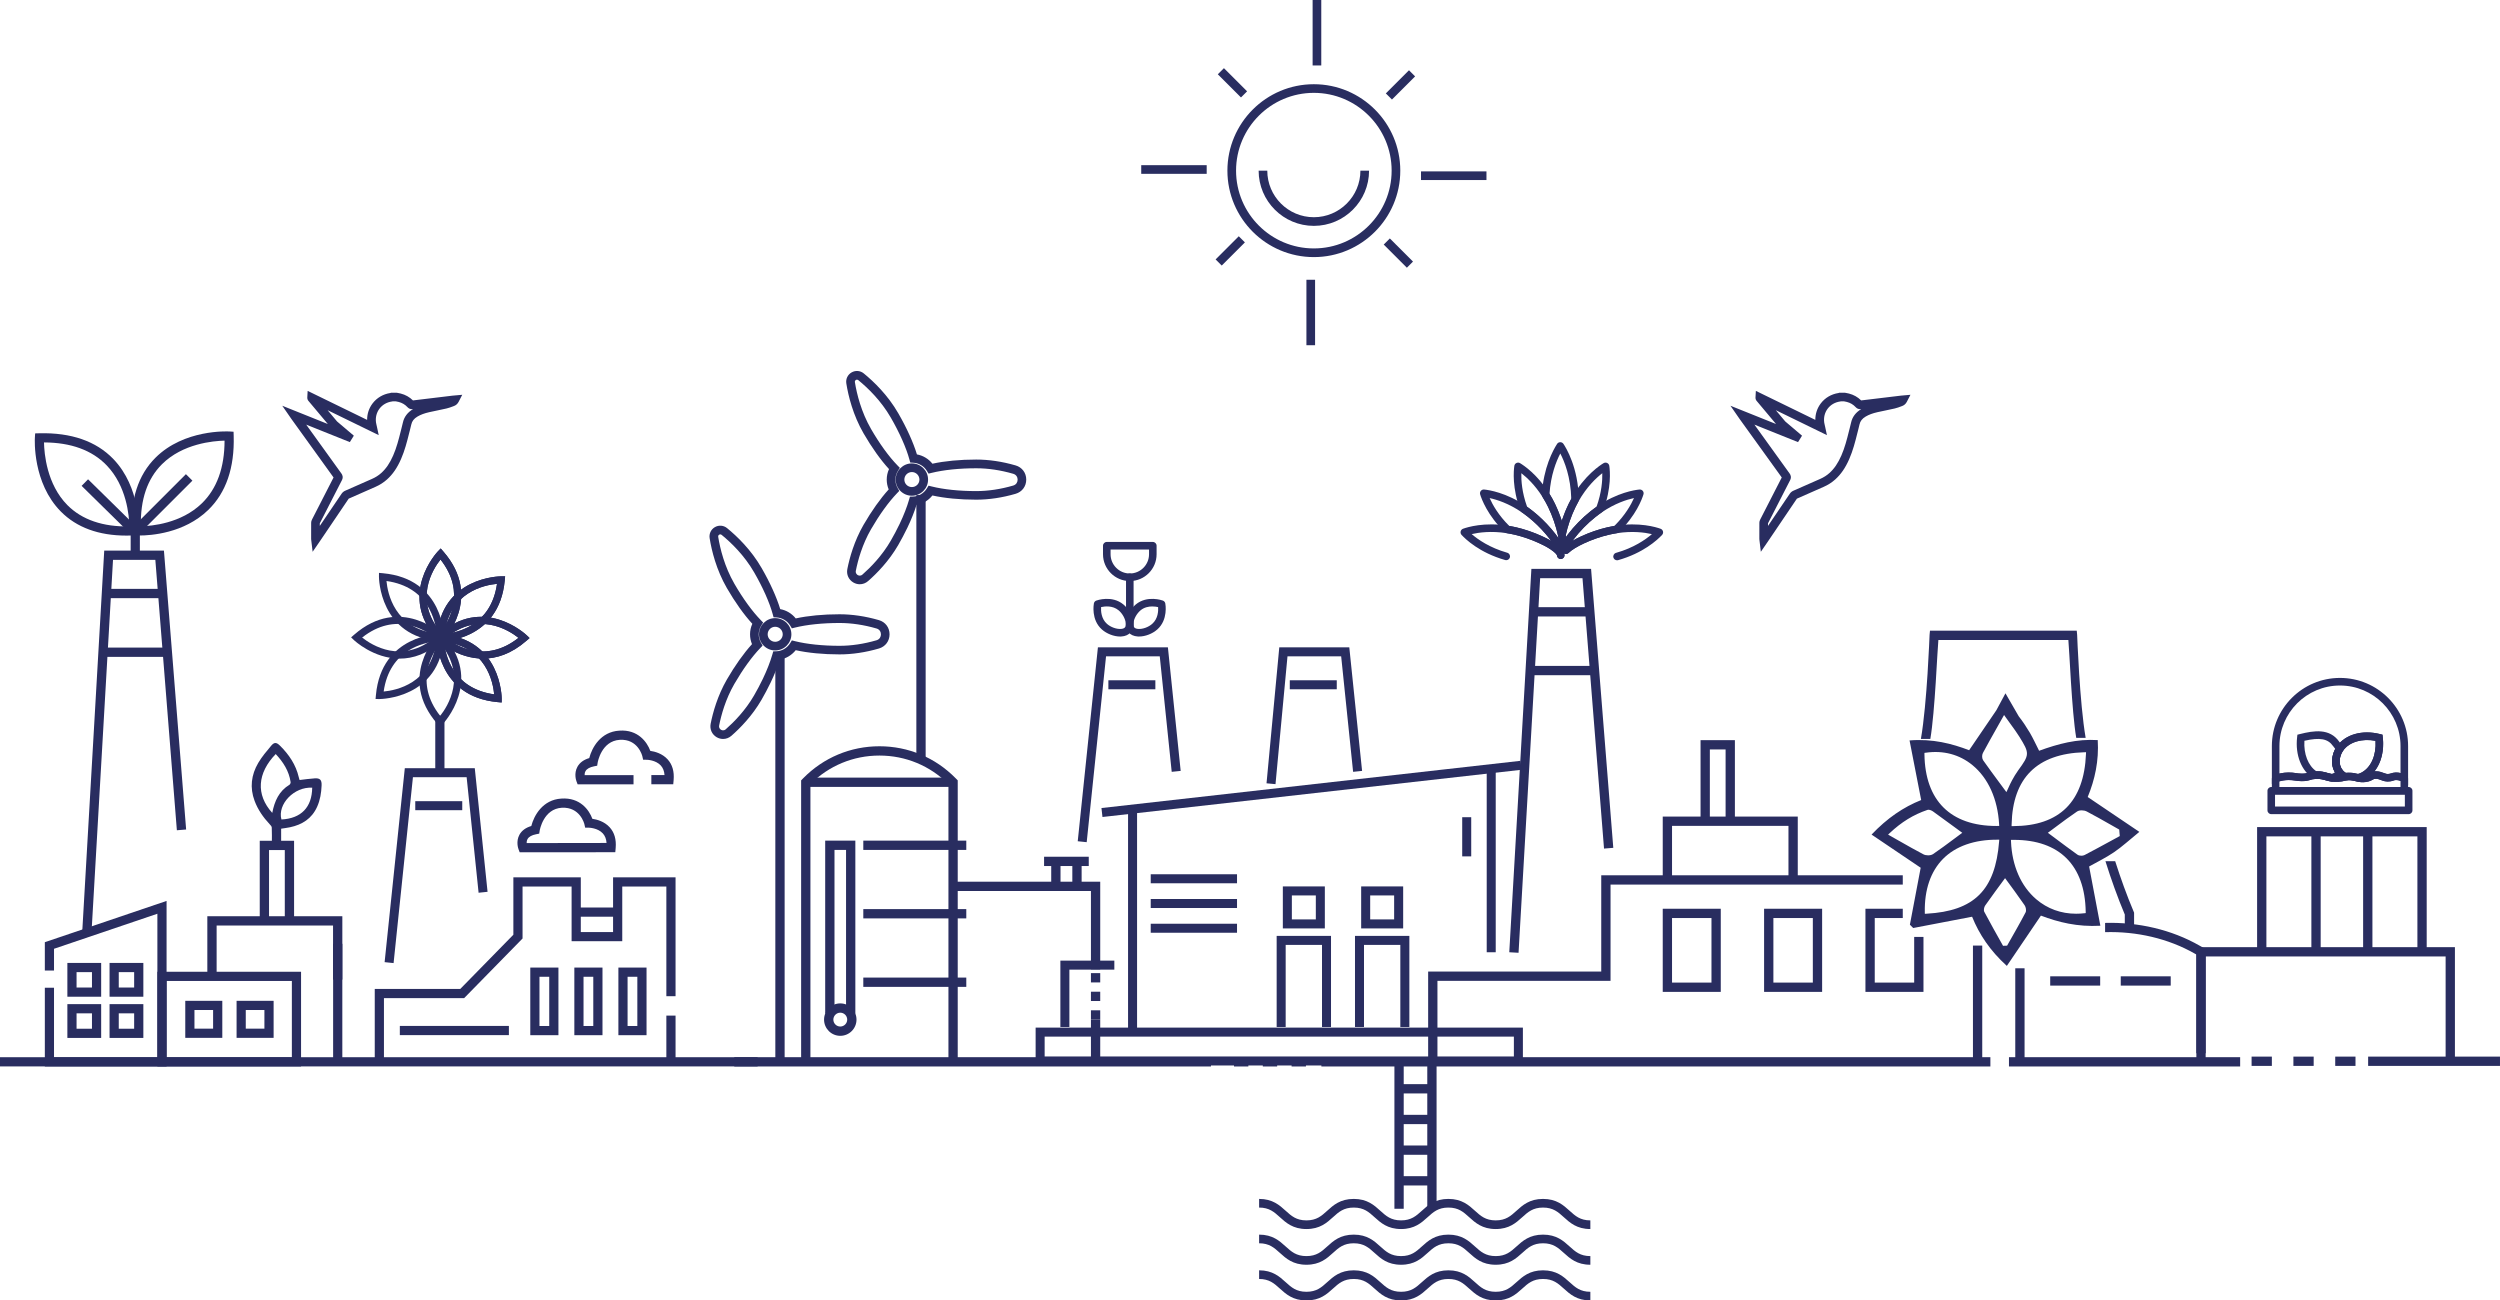 <?xml version="1.0" encoding="UTF-8"?>
<svg id="Calque_2" data-name="Calque 2" xmlns="http://www.w3.org/2000/svg" viewBox="0 0 1606.01 835.41">
  <defs>
    <style>
      .cls-1 {
        fill: #292d60;
      }
    </style>
  </defs>
  <g id="Calque_1-2" data-name="Calque 1">
    <g>
      <g>
        <g>
          <rect class="cls-1" x="707.06" y="503.89" width="270.86" height="5.79" transform="translate(-51.46 97.55) rotate(-6.43)"/>
          <rect class="cls-1" x="955.07" y="494.39" width="5.79" height="117.34"/>
          <rect class="cls-1" x="724.67" y="522.01" width="5.79" height="142.72"/>
          <path class="cls-1" d="M978.31,684.47h-313.02v-24.33h313.02v24.33Zm-307.23-5.79h301.44v-12.75h-301.44v12.75Z"/>
          <polygon class="cls-1" points="819.39 503.74 813.62 503.2 821.82 415.83 866.79 415.83 875.01 495.23 869.24 495.83 861.57 421.62 827.09 421.62 819.39 503.74"/>
          <rect class="cls-1" x="828.56" y="437.01" width="30.18" height="5.79"/>
          <polygon class="cls-1" points="698.1 541.02 692.34 540.42 705.31 415.83 750.26 415.83 758.47 495.23 752.71 495.83 745.03 421.62 710.53 421.62 698.1 541.02"/>
          <rect class="cls-1" x="712.03" y="437.01" width="30.18" height="5.79"/>
          <rect class="cls-1" x="739.23" y="561.63" width="55.44" height="5.79"/>
          <rect class="cls-1" x="739.23" y="577.52" width="55.44" height="5.79"/>
          <rect class="cls-1" x="739.23" y="593.41" width="55.44" height="5.79"/>
          <polygon class="cls-1" points="686.98 659.74 681.19 659.74 681.19 617.11 715.86 617.11 715.86 622.9 686.98 622.9 686.98 659.74"/>
          <polygon class="cls-1" points="855.05 659.74 849.26 659.74 849.26 607.01 825.92 607.01 825.92 659.74 820.13 659.74 820.13 601.22 855.05 601.22 855.05 659.74"/>
          <path class="cls-1" d="M851.08,596.42h-26.98v-26.98h26.98v26.98Zm-21.19-5.79h15.4v-15.4h-15.4v15.4Z"/>
          <polygon class="cls-1" points="905.38 659.74 899.58 659.74 899.58 607.01 876.24 607.01 876.24 659.74 870.45 659.74 870.45 601.22 905.38 601.22 905.38 659.74"/>
          <path class="cls-1" d="M901.4,596.42h-26.98v-26.98h26.98v26.98Zm-21.19-5.79h15.39v-15.4h-15.39v15.4Z"/>
          <rect class="cls-1" x="939.33" y="524.98" width="5.79" height="25.16"/>
        </g>
        <g id="Frise_blanche" data-name="Frise blanche">
          <g>
            <rect class="cls-1" x="471.71" y="679.14" width="306.22" height="5.97"/>
            <rect class="cls-1" x="792.73" y="679.14" width="9.22" height="5.97"/>
            <rect class="cls-1" x="811.23" y="679.14" width="9.22" height="5.97"/>
            <rect class="cls-1" x="829.72" y="679.14" width="9.22" height="5.97"/>
            <rect class="cls-1" x="1446.43" y="678.77" width="13.02" height="5.97"/>
            <rect class="cls-1" x="1473.29" y="678.77" width="13.02" height="5.97"/>
            <rect class="cls-1" x="1500.16" y="678.77" width="13.02" height="5.97"/>
            <rect class="cls-1" x="1521.3" y="678.77" width="84.7" height="5.97"/>
            <g>
              <polygon class="cls-1" points="975.52 612.07 969.56 611.73 983.77 365.45 1022.11 365.45 1022.33 368.2 1036.38 544.65 1030.43 545.13 1016.6 371.42 989.4 371.42 975.52 612.07"/>
              <rect class="cls-1" x="985.17" y="390.05" width="36.29" height="5.97"/>
              <rect class="cls-1" x="983.82" y="427.78" width="39.35" height="5.97"/>
              <path class="cls-1" d="M1105.43,637.19h-37.28v-53.41h37.28v53.41Zm-31.31-5.97h25.34v-41.47h-25.34v41.47Z"/>
              <path class="cls-1" d="M1170.54,637.19h-37.28v-53.41h37.28v53.41Zm-31.31-5.97h25.34v-41.47h-25.34v41.47Z"/>
              <polygon class="cls-1" points="1154.89 565.27 1148.92 565.27 1148.92 530.54 1074.12 530.54 1074.12 565.27 1068.15 565.27 1068.15 524.57 1154.89 524.57 1154.89 565.27"/>
              <polygon class="cls-1" points="1114.5 527.56 1108.53 527.56 1108.53 481.45 1098.41 481.45 1098.41 527.56 1092.44 527.56 1092.44 475.48 1114.5 475.48 1114.5 527.56"/>
              <g>
                <polygon class="cls-1" points="1222.35 562.29 1028.65 562.29 1028.65 624.13 917.45 624.13 917.45 682.13 923.42 682.13 923.42 630.1 1034.62 630.1 1034.62 568.26 1222.35 568.26 1222.35 562.29"/>
                <rect class="cls-1" x="1267.43" y="607.44" width="5.97" height="74.69"/>
              </g>
              <polygon class="cls-1" points="1229.68 601.88 1229.68 631.22 1204.34 631.22 1204.34 589.75 1222.35 589.75 1222.35 583.78 1198.37 583.78 1198.37 637.19 1235.65 637.19 1235.65 601.88 1229.68 601.88"/>
            </g>
            <g>
              <path class="cls-1" d="M615.25,682.13h-5.97v-178.38c-11.83-11.86-27.55-18.38-44.33-18.38s-32.5,6.52-44.33,18.38v178.38h-5.97v-180.82l1.33-1.35c13.01-13.25,30.4-20.56,48.97-20.56s35.96,7.3,48.97,20.56l1.33,1.35v180.82Z"/>
              <rect class="cls-1" x="554.59" y="584.01" width="66.16" height="5.97"/>
              <rect class="cls-1" x="554.59" y="540.02" width="66.16" height="5.97"/>
              <rect class="cls-1" x="554.59" y="628" width="66.16" height="5.97"/>
              <g>
                <rect class="cls-1" x="916.89" y="683.96" width="5.97" height="92.56"/>
                <rect class="cls-1" x="895.78" y="683.96" width="5.97" height="92.56"/>
                <g>
                  <rect class="cls-1" x="898.76" y="696.46" width="21.11" height="5.97"/>
                  <rect class="cls-1" x="898.76" y="716.17" width="21.11" height="5.97"/>
                  <rect class="cls-1" x="898.76" y="735.87" width="21.11" height="5.97"/>
                  <rect class="cls-1" x="898.76" y="755.58" width="21.11" height="5.97"/>
                </g>
              </g>
              <polygon class="cls-1" points="706.79 622.71 700.82 622.71 700.82 572.38 612.26 572.38 612.26 566.41 706.79 566.41 706.79 622.71"/>
              <path class="cls-1" d="M706.79,654.99h-5.97v-5.97h5.97v5.97Zm0-11.94h-5.97v-5.97h5.97v5.97Zm0-11.94h-5.97v-5.97h5.97v5.97Z"/>
              <rect class="cls-1" x="700.82" y="654.99" width="5.97" height="27.13"/>
              <g>
                <rect class="cls-1" x="688.87" y="553.35" width="5.97" height="16.04"/>
                <rect class="cls-1" x="675.31" y="553.35" width="5.97" height="16.04"/>
              </g>
              <rect class="cls-1" x="670.72" y="550.37" width="28.7" height="5.97"/>
              <rect class="cls-1" x="517.63" y="499.54" width="94.16" height="5.97"/>
              <polygon class="cls-1" points="549.48 651.13 543.51 651.13 543.51 545.99 536.08 545.99 536.08 651.13 530.11 651.13 530.11 540.02 549.48 540.02 549.48 651.13"/>
              <path class="cls-1" d="M539.8,665.42c-5.75,0-10.42-4.67-10.42-10.42s4.67-10.42,10.42-10.42,10.42,4.67,10.42,10.42-4.67,10.42-10.42,10.42Zm0-14.87c-2.45,0-4.45,2-4.45,4.45s2,4.45,4.45,4.45,4.45-2,4.45-4.45-2-4.45-4.45-4.45Z"/>
              <path class="cls-1" d="M1021.65,789.54c-8.67,0-13.13-4.05-17.07-7.62-3.65-3.31-6.81-6.17-13.33-6.17s-9.68,2.86-13.33,6.17c-3.94,3.57-8.4,7.62-17.07,7.62s-13.13-4.05-17.07-7.62c-3.65-3.31-6.81-6.17-13.33-6.17s-9.68,2.86-13.33,6.17c-3.93,3.57-8.39,7.62-17.07,7.62s-13.13-4.05-17.07-7.62c-3.65-3.31-6.81-6.17-13.33-6.17s-9.68,2.86-13.33,6.17c-3.93,3.57-8.39,7.62-17.07,7.62s-13.13-4.05-17.07-7.62c-3.65-3.31-6.8-6.17-13.33-6.17v-5.56c8.67,0,13.13,4.05,17.07,7.62,3.65,3.31,6.8,6.17,13.33,6.17s9.68-2.86,13.33-6.17c3.93-3.57,8.39-7.62,17.07-7.62s13.13,4.05,17.07,7.62c3.65,3.31,6.81,6.17,13.33,6.17s9.68-2.86,13.33-6.17c3.93-3.57,8.39-7.62,17.07-7.62s13.13,4.05,17.07,7.62c3.65,3.31,6.81,6.17,13.33,6.17s9.68-2.86,13.33-6.17c3.94-3.57,8.4-7.62,17.07-7.62s13.13,4.05,17.07,7.62c3.65,3.31,6.81,6.17,13.33,6.17v5.56Z"/>
              <path class="cls-1" d="M1021.65,812.48c-8.67,0-13.13-4.05-17.07-7.62-3.65-3.31-6.81-6.17-13.33-6.17s-9.68,2.86-13.33,6.17c-3.94,3.57-8.4,7.62-17.07,7.62s-13.13-4.05-17.07-7.62c-3.65-3.31-6.81-6.17-13.33-6.17s-9.68,2.86-13.33,6.17c-3.93,3.57-8.39,7.62-17.07,7.62s-13.13-4.05-17.07-7.62c-3.65-3.31-6.81-6.17-13.33-6.17s-9.68,2.86-13.33,6.17c-3.93,3.57-8.39,7.62-17.07,7.62s-13.13-4.05-17.07-7.62c-3.65-3.31-6.8-6.17-13.33-6.17v-5.56c8.67,0,13.13,4.05,17.07,7.62,3.65,3.31,6.8,6.17,13.33,6.17s9.68-2.86,13.33-6.17c3.93-3.57,8.39-7.62,17.07-7.62s13.13,4.05,17.07,7.62c3.65,3.31,6.81,6.17,13.33,6.17s9.68-2.86,13.33-6.17c3.93-3.57,8.39-7.62,17.07-7.62s13.13,4.05,17.07,7.62c3.65,3.31,6.81,6.17,13.33,6.17s9.68-2.86,13.33-6.17c3.94-3.57,8.4-7.62,17.07-7.62s13.13,4.05,17.07,7.62c3.65,3.31,6.81,6.17,13.33,6.17v5.56Z"/>
              <path class="cls-1" d="M1021.65,835.41c-8.67,0-13.13-4.05-17.07-7.62-3.65-3.31-6.81-6.17-13.33-6.17s-9.68,2.86-13.33,6.17c-3.94,3.57-8.4,7.62-17.07,7.62s-13.13-4.05-17.07-7.62c-3.65-3.31-6.81-6.17-13.33-6.17s-9.68,2.86-13.33,6.17c-3.93,3.57-8.39,7.62-17.07,7.62s-13.13-4.05-17.07-7.62c-3.65-3.31-6.81-6.17-13.33-6.17s-9.68,2.86-13.33,6.17c-3.93,3.57-8.39,7.62-17.07,7.62s-13.13-4.05-17.07-7.62c-3.65-3.31-6.8-6.17-13.33-6.17v-5.56c8.67,0,13.13,4.05,17.07,7.62,3.65,3.31,6.8,6.17,13.33,6.17s9.68-2.86,13.33-6.17c3.93-3.57,8.39-7.62,17.07-7.62s13.13,4.05,17.07,7.62c3.65,3.31,6.81,6.17,13.33,6.17s9.68-2.86,13.33-6.17c3.93-3.57,8.39-7.62,17.07-7.62s13.13,4.05,17.07,7.62c3.65,3.31,6.81,6.17,13.33,6.17s9.68-2.86,13.33-6.17c3.94-3.57,8.4-7.62,17.07-7.62s13.13,4.05,17.07,7.62c3.65,3.31,6.81,6.17,13.33,6.17v5.56Z"/>
            </g>
            <g>
              <polygon class="cls-1" points="1577.05 682.13 1571.08 682.13 1571.08 614.43 1416.92 614.43 1416.92 676.61 1410.94 676.61 1410.94 608.46 1577.05 608.46 1577.05 682.13"/>
              <polygon class="cls-1" points="1558.92 610.49 1552.95 610.49 1552.95 537.29 1455.94 537.29 1455.94 610.49 1449.97 610.49 1449.97 531.32 1558.92 531.32 1558.92 610.49"/>
              <g>
                <rect class="cls-1" x="1362.38" y="627.19" width="32.1" height="5.97"/>
                <rect class="cls-1" x="1317.06" y="627.19" width="32.1" height="5.97"/>
              </g>
              <g>
                <rect class="cls-1" x="1518.08" y="534.31" width="5.97" height="76.18"/>
                <rect class="cls-1" x="1484.84" y="534.31" width="5.97" height="76.18"/>
              </g>
              <g>
                <rect class="cls-1" x="1294.62" y="622.03" width="5.97" height="59.72"/>
                <path class="cls-1" d="M1413.03,607.49c-18.11-10.35-39.5-15.21-60.71-14.61v5.94c20.17-.6,40.53,4.02,57.75,13.86l.88,.5v68.96h5.97v-72.42l-3.89-2.22Z"/>
              </g>
            </g>
            <rect class="cls-1" x="848.86" y="679.14" width="429.77" height="5.97"/>
            <rect class="cls-1" x="1290.57" y="679.14" width="148.51" height="5.97"/>
            <path class="cls-1" d="M1374.31,534.39c-11.8-7.97-22.38-15.12-33.16-22.39,4.63-11.22,7.26-23.28,6.44-36.56-13.41-.86-25.59,2.46-37.66,6.85-2.1-4.14-3.84-8-5.98-11.63-2.16-3.65-4.54-7.21-7.14-10.56l-8.5-14.72-5.81,10.83c-5.7,8.39-11.41,16.76-17.52,25.73-11.03-4.21-23.37-7.48-38.28-6.29,2.59,13.29,5,25.62,7.47,38.3-11.4,4.55-21.8,11.58-31.87,22.19,11.24,7.59,21.68,14.64,31.55,21.3-2.26,11.91-4.59,24.24-6.93,36.58,.71,.71,1.42,1.42,2.13,2.14,12.5-2.39,25.01-4.79,37.83-7.25,4.59,11.34,11.51,21.78,22.32,31.59,7.52-11.11,14.59-21.54,21.89-32.31,11.21,4.26,23.4,7.33,38.19,6.51-2.53-13.33-4.87-25.68-7.22-38.07,4.97-2.8,10.73-5.58,15.96-9.14,5.2-3.53,9.86-7.85,16.29-13.08Zm-35.35-51.14l1.12-.03-.04,1.12c-1.24,30.65-16.96,46.25-46.72,46.36h-1.07s.02-1.07,.02-1.07c.65-29.88,16.36-45.48,46.7-46.38Zm-65.18,.54c2.99-5.57,6.15-11.18,9.5-17.12,1.08-1.91,2.18-3.88,3.33-5.92l.81-1.44,.95,1.35c1.25,1.77,2.4,3.34,3.45,4.79,2.04,2.8,3.8,5.23,5.36,7.73,6.72,10.79,6.69,11.6-.73,21.75-1.48,2.02-2.75,4.25-3.92,6.37-.76,1.38-1.42,2.83-2.06,4.22-.28,.6-.55,1.19-.81,1.76l-.75,1.57-1.03-1.4c-1.11-1.51-2.22-3-3.33-4.5-3.5-4.73-7.12-9.62-10.55-14.5-.8-1.14-.9-3.36-.21-4.66Zm-36.61-.25c11.24-1.61,21.59,1.14,29.92,7.96,10.13,8.29,16.23,21.79,17.15,38.01l.06,1.09h-1.09c-.23,.01-.46,.01-.69,.01-29.44,0-45.85-16.32-46.25-46.03v-.92s.89-.13,.89-.13Zm-16.95,56.77c-1.96-1.12-3.97-2.26-6.07-3.45l-1.23-.7,1.03-.97c7.53-7.1,15.22-11.83,24.21-14.89,1.42-.48,3.22,.69,3.73,1.06,4.66,3.34,9.23,6.7,13.65,9.95l5.03,3.69-1.14,.84c-1.39,1.03-2.81,2.09-4.26,3.17-4.3,3.21-8.74,6.52-13.38,9.67-.82,.55-1.98,.8-3.14,.8s-2.24-.23-3.01-.64c-5.06-2.64-10.09-5.51-15.42-8.54Zm17.38,46.66l-1.08,.06-.02-1.08c-.28-14.33,3.76-26.15,11.69-34.19,8.06-8.16,20.18-12.42,35.02-12.34h1.12s-.09,1.13-.09,1.13c-2.48,31.27-16,44.72-46.64,46.42Zm63.65-.86c-3.77,7.22-7.88,14.27-11.88,21.38-.87,.03-1.75,.07-2.62,.1-4.05-7.27-8.18-14.49-12.05-21.86-.52-.99-.13-3,.58-4.01,4.31-6.17,8.83-12.2,12.78-17.59,3.84,5.27,8.34,11.26,12.57,17.43,.8,1.16,1.21,3.43,.62,4.56Zm37.69,.57c-1.78,.2-3.53,.3-5.26,.3-9.66,0-18.44-3.18-25.62-9.32-9.8-8.39-15.55-21.55-16.18-37.04l-.04-1.07h1.07c.28-.01,.57-.02,.85-.02,29.24,0,45.6,16.34,46.1,46.09l.02,.95-.94,.11Zm.16-37.39c-.56,.29-1.29,.43-2.03,.43-.94,0-1.88-.23-2.5-.67-4.84-3.46-9.51-6.95-14.02-10.33-1.32-.99-2.61-1.96-3.87-2.89l-1.13-.84,1.13-.83c1.38-1.02,2.79-2.07,4.23-3.15,4.29-3.21,8.73-6.53,13.38-9.67,1.62-1.09,4.56-.91,6.19-.06,5.12,2.67,10.22,5.57,15.15,8.38,1.76,1,3.51,2,5.28,2.99l.48,.27,.36,4.17-.6,.33c-1.71,.93-3.41,1.85-5.11,2.78-5.53,3.02-11.25,6.13-16.94,9.1Z"/>
            <path class="cls-1" d="M844.02,165.16c-30.62,0-55.53-24.91-55.53-55.53s24.91-55.53,55.53-55.53,55.53,24.91,55.53,55.53-24.91,55.53-55.53,55.53Zm0-105.51c-27.55,0-49.97,22.42-49.97,49.97s22.42,49.97,49.97,49.97,49.97-22.42,49.97-49.97-22.42-49.97-49.97-49.97Z"/>
            <g>
              <rect class="cls-1" x="733.13" y="106.11" width="42.05" height="5.56"/>
              <rect class="cls-1" x="839.25" y="179.72" width="5.56" height="42.05"/>
              <rect class="cls-1" x="912.86" y="110.1" width="42.05" height="5.56"/>
              <rect class="cls-1" x="788.95" y="42.67" width="5.56" height="21.04" transform="translate(194.28 575.42) rotate(-45)"/>
              <rect class="cls-1" x="779.8" y="158.4" width="21.04" height="5.56" transform="translate(117.51 606.05) rotate(-45)"/>
              <rect class="cls-1" x="895.53" y="152.07" width="5.56" height="21.04" transform="translate(148.14 682.81) rotate(-45)"/>
              <rect class="cls-1" x="889.2" y="51.82" width="21.04" height="5.56" transform="translate(224.86 652.13) rotate(-45)"/>
              <rect class="cls-1" x="843.23" width="5.56" height="42.05"/>
            </g>
            <path class="cls-1" d="M844.02,145.1c-19.56,0-35.47-15.91-35.47-35.47h5.56c0,16.49,13.42,29.91,29.91,29.91s29.91-13.42,29.91-29.91h5.56c0,19.56-15.91,35.47-35.47,35.47Z"/>
            <g>
              <path class="cls-1" d="M1546.96,504.36l-3.64-2.08c-1.44-.82-2.8-1.2-4.16-1.17-.65,.01-.92,.11-1.46,.29-.52,.18-1.16,.4-2.12,.54-2.74,.43-4.59-.28-6.08-.86-1.06-.41-1.97-.76-3.29-.77-.98,0-1.27,.16-1.97,.56-.88,.5-2.09,1.18-4.44,1.51-2.39,.33-4.03,.03-5.51-.31l-4.91-1.11-2.44,.44c-.31,.06-.58,.13-.91,.23-.8,.23-1.8,.51-3.76,.63-1.71,.11-3.23,.05-4.66-.17-1.39-.2-2.54-.53-3.64-.85-1.79-.51-3.33-.96-6-.85h-.19c-.09,.01-.18,.02-.27,.02-1.54,.09-2.36,.34-3.3,.62-1.31,.4-2.8,.84-5.77,.8-1.85-.03-3.18-.23-4.35-.4-1.24-.18-2.31-.34-3.95-.32-2.49,.03-4.99,.48-7.43,1.35l-3.25,1.16v-24.36c0-24.13,19.63-43.76,43.76-43.76s43.76,19.63,43.76,43.76v25.11Zm-42.1-21.61c-2.16,3.45-2.82,8.7,.17,12.11l.2,.26c.7,.71,1.48,1.28,2.33,1.69l2.97,1.41,3.75-.88c.98-.23,1.96-.6,2.84-1.07,6.09-3.29,9.5-11.17,8.93-20.35-4.12-.79-8.15-.68-11.75,.31-3.95,1.09-7.09,3.18-9.09,6.04l-.34,.49Zm-16.12,12.76c2.89,0,4.83,.56,6.56,1.06,.99,.29,1.93,.56,3.02,.71,.8,.13,1.64,.18,2.53,.17-4.21-5.45-3.1-13.03,.3-17.91l.18-.23s0,0,0,0c5.4-7.54,16.19-10.58,27.56-7.74l1.64,.41,.19,1.68c.98,8.57-1.04,16.45-5.33,21.84,.26-.02,.54-.03,.83-.03,2.22,.01,3.78,.61,5.03,1.09,1.28,.49,2.12,.82,3.58,.59,.55-.08,.88-.2,1.31-.34,.68-.23,1.53-.52,2.92-.55,1.02-.02,2.03,.09,3.04,.33v-17.32c0-21.44-17.45-38.89-38.89-38.89s-38.89,17.45-38.89,38.89v17.67c1.91-.44,3.83-.66,5.75-.68,2-.03,3.39,.17,4.72,.37,1.13,.17,2.19,.32,3.71,.35,2.22,.03,3.14-.24,4.29-.59,1.09-.33,2.33-.7,4.48-.83h.2c.11-.01,.21-.02,.33-.02,.32-.01,.64-.02,.94-.02Z"/>
              <path class="cls-1" d="M1547.33,523.01h-88.27c-1.34,0-2.43-1.09-2.43-2.43v-12.58c0-1.34,1.09-2.43,2.43-2.43h88.27c1.34,0,2.43,1.09,2.43,2.43v12.58c0,1.34-1.09,2.43-2.43,2.43Zm-85.84-4.87h83.4v-7.71h-83.4v7.71Z"/>
              <path class="cls-1" d="M1544.53,510.43h-82.65c-1.34,0-2.43-1.09-2.43-2.43v-7.83c0-1.03,.65-1.95,1.62-2.29,2.95-1.05,5.98-1.6,9-1.63,2-.03,3.39,.17,4.72,.37,1.13,.17,2.19,.32,3.71,.35,2.21,.03,3.14-.24,4.29-.59,1.09-.33,2.33-.7,4.48-.83,.05,0,.09,0,.14,0h.06c.11-.01,.21-.02,.33-.02,3.43-.13,5.59,.49,7.5,1.04,.99,.29,1.93,.56,3.02,.71,1.11,.17,2.26,.21,3.63,.12,1.45-.09,2.08-.27,2.74-.46,.39-.11,.83-.24,1.39-.33,.6-.12,1.4-.2,2.52-.22,2.87-.04,4.73,.43,6.22,.81l.57,.14c1.13,.26,2.15,.44,3.73,.22,1.44-.2,2.03-.53,2.72-.92,.93-.53,2.1-1.18,4.37-1.18,2.22,.01,3.78,.61,5.03,1.09,1.28,.49,2.12,.82,3.58,.59,.55-.08,.88-.2,1.31-.34,.68-.23,1.53-.52,2.92-.55,2.24-.05,4.49,.56,6.68,1.81,.76,.43,1.23,1.24,1.23,2.11v7.83c0,1.34-1.09,2.43-2.43,2.43Zm-80.21-4.87h77.78v-3.89c-1-.41-1.96-.59-2.94-.57-.65,.01-.92,.11-1.46,.29-.52,.18-1.16,.4-2.12,.54-2.74,.43-4.59-.28-6.08-.86-1.06-.41-1.97-.76-3.29-.77-.98,0-1.27,.16-1.97,.56-.88,.5-2.09,1.18-4.44,1.51-2.39,.33-4.03,.03-5.51-.31l-.65-.16c-1.42-.35-2.74-.69-4.97-.66-.78,.01-1.32,.06-1.68,.13-.38,.07-.64,.14-.98,.24-.8,.23-1.8,.51-3.76,.63-1.71,.11-3.23,.05-4.66-.17-1.39-.2-2.54-.53-3.64-.85-1.79-.51-3.33-.96-6-.85-.03,0-.07,0-.1,0h-.09c-.09,.01-.18,.02-.27,.02-1.54,.09-2.36,.34-3.3,.62-1.31,.4-2.8,.84-5.77,.8-1.85-.03-3.18-.23-4.35-.4-1.25-.18-2.32-.34-3.95-.32-1.95,.02-3.89,.3-5.82,.84v3.62Z"/>
              <g>
                <path class="cls-1" d="M1498.11,502.15l-.48-.07c-1.42-.21-2.57-.53-3.67-.85-1.79-.51-3.33-.96-6-.85h-.19c-.12,.01-.24,.02-.36,.02h-.68l-.58-.35c-7.68-4.66-11.79-15.03-10.48-26.41l.19-1.67,1.64-.41c8.97-2.24,19.06-3.88,25.26,4.95l.08,.11c.22,.29,.83,1.05,1.21,1.52,1.16,1.45,2.26,2.81,1.02,4.29-2.33,3.43-3.12,8.91-.04,12.43l1.37,1.56-1.33,1.6c-.13,.15-.26,.31-.41,.46-1.65,1.75-3.7,2.94-6.08,3.56l-.47,.12Zm-9.37-6.65c2.89,0,4.83,.56,6.56,1.06,.84,.24,1.64,.47,2.53,.63,.78-.25,1.5-.6,2.14-1.05-2.79-4.72-2.16-10.62,.22-15.03-.66-.82-1.11-1.38-1.4-1.82h-.01c-3.31-4.72-8.38-5.7-18.42-3.41-.53,8.5,2.4,16.01,7.73,19.64,.22,0,.44,0,.66,0Z"/>
                <path class="cls-1" d="M1514.82,502.2l-1.18-.29c-1.42-.35-2.74-.69-4.97-.66-.78,.01-1.32,.06-1.68,.13l-.8,.16-.74-.35c-1.38-.66-2.64-1.57-3.75-2.72-.15-.15-.3-.32-.43-.51-4.71-5.47-3.64-13.4-.13-18.44l.18-.23s0,0,0,0c5.4-7.54,16.19-10.58,27.56-7.74l1.64,.41,.19,1.68c1.36,11.9-3.07,22.46-11.3,26.91h0c-1.26,.68-2.62,1.19-4.02,1.52l-.56,.13Zm-5.91-5.82c2.68,0,4.46,.44,5.9,.8,.8-.23,1.58-.54,2.29-.93,6.09-3.29,9.5-11.17,8.93-20.35-8.73-1.66-16.96,.8-20.84,6.35l-.34,.49c-2.16,3.45-2.82,8.7,.17,12.11l.2,.26c.53,.54,1.1,1,1.72,1.36,.47-.05,1.01-.08,1.66-.09,.1,0,.21,0,.31,0Z"/>
              </g>
            </g>
            <g>
              <path class="cls-1" d="M1333.78,473.99h6.05c-3.91-22.51-5.43-65.79-5.46-66.14l-.26-2.7h-94.28l-.26,2.7c-.03,.3-1.57,43.91-5.57,66.83h6.06c2.97-17.2,4.56-58.2,5.17-63.56h83.5c.6,5.29,2.16,46,5.06,62.87Z"/>
              <path class="cls-1" d="M1370.72,585.74c-4.46-10.56-8.41-21.53-11.92-32.51h-6.26c3.63,11.57,7.76,23.14,12.44,34.28v8.93h5.97v-10.14l-.23-.56Z"/>
            </g>
          </g>
          <g>
            <path class="cls-1" d="M967.63,359.87c-.22,0-.44-.03-.67-.09-16.6-4.71-25.68-13.57-28.06-16.18-.55-.6-.76-1.43-.57-2.22,.19-.79,.77-1.43,1.53-1.71,2.93-1.06,13.68-4.34,28.91-1.94,1.76,.27,3.6,.63,5.46,1.06,5.45,1.28,11.32,3.31,16.52,5.73,.02,.01,.05,.02,.07,.03,2.95,1.31,5.73,2.82,8.04,4.38,4.12,2.77,6.14,5.29,6.18,7.71,.02,1.34-1.05,2.45-2.39,2.48-1.36,.05-2.45-1.05-2.48-2.39-.06-.31-.91-1.66-4.04-3.77-2.1-1.42-4.63-2.79-7.34-3.99h0s-.09-.04-.13-.06c-4.91-2.28-10.43-4.19-15.55-5.39-1.74-.41-3.45-.74-5.1-.99-10.06-1.58-18.04-.47-22.6,.59,3.93,3.39,11.51,8.75,22.86,11.97,1.29,.37,2.04,1.71,1.68,3-.3,1.07-1.28,1.77-2.34,1.77Z"/>
            <path class="cls-1" d="M1002.62,359.13c-1.31,0-2.39-1.05-2.43-2.36-.08-.36-.94-1.71-4.04-3.79-2.1-1.42-4.63-2.79-7.34-3.99h0s-.09-.04-.13-.06c-4.91-2.28-10.43-4.19-15.55-5.39-1.74-.41-3.45-.74-5.1-.99-.5-.08-.96-.31-1.32-.66-11.12-10.76-14.95-21.31-15.86-24.29-.24-.78-.07-1.62,.45-2.25,.51-.63,1.3-.96,2.12-.88,3.11,.31,14.24,1.98,26.95,10.64,1.46,.99,2.97,2.12,4.5,3.34,4.05,3.21,8.23,7.27,11.75,11.4,3.94,4.6,6.79,8.91,8.02,12.14,.3,.78,.17,1.61-.27,2.25,.45,.82,.68,1.63,.69,2.43,.02,1.34-1.05,2.45-2.39,2.48-.01,0-.03,0-.04,0Zm-11.79-14.57c1.96,.87,3.85,1.83,5.57,2.84-1.01-1.4-2.19-2.88-3.48-4.39-3.33-3.91-7.27-7.73-11.09-10.76-1.44-1.15-2.84-2.2-4.2-3.12-8.43-5.75-16.02-8.16-20.68-9.16,1.84,4.17,5.6,10.97,12.6,17.9,1.53,.25,3.1,.57,4.69,.94,5.45,1.28,11.32,3.31,16.52,5.73,.02,.01,.05,.02,.07,.03Z"/>
            <path class="cls-1" d="M1038.8,359.93c-1.06,0-2.04-.7-2.34-1.77-.36-1.29,.39-2.64,1.68-3,11.35-3.19,18.97-8.52,23.06-12.03-4.57-1.06-12.54-2.17-22.6-.59-1.66,.25-3.37,.59-5.11,.99-5.06,1.18-10.6,3.09-15.59,5.38-4.64,2.14-8.28,4.38-10.26,6.3-.96,.94-2.5,.92-3.44-.04-.94-.96-.92-2.5,.04-3.44,3.03-2.95,7.99-5.56,11.62-7.24,5.29-2.43,11.15-4.45,16.52-5.7,1.86-.44,3.7-.79,5.47-1.06,15.24-2.39,26,.88,28.93,1.95,.77,.28,1.35,.93,1.54,1.72,.19,.8-.03,1.63-.59,2.23-3.16,3.37-12.24,11.7-28.28,16.22-.22,.06-.44,.09-.66,.09Z"/>
            <path class="cls-1" d="M1005.96,355.9c-.59,0-1.17-.21-1.63-.63-.31,0-.62-.04-.93-.16-1.25-.48-1.88-1.89-1.4-3.14,.92-2.4,2.72-5.38,5.19-8.63,3.97-5.27,9.29-10.71,14.59-14.91,1.51-1.21,3.02-2.34,4.48-3.33,12.71-8.66,23.84-10.33,26.95-10.63,.82-.08,1.61,.25,2.12,.88,.52,.63,.68,1.47,.44,2.25-.91,2.98-4.74,13.54-15.86,24.29-.36,.35-.82,.58-1.32,.66-1.65,.25-3.36,.59-5.1,.99-5.06,1.18-10.6,3.09-15.59,5.38-4.64,2.14-8.28,4.38-10.26,6.3-.47,.46-1.09,.69-1.7,.69Zm43.73-35.95c-4.66,1.01-12.24,3.42-20.68,9.16-1.36,.92-2.77,1.97-4.19,3.11-5,3.96-10.01,9.08-13.75,14.05-.29,.38-.56,.75-.83,1.12,1.95-1.13,3.94-2.12,5.64-2.91,5.29-2.43,11.15-4.45,16.52-5.7,1.59-.37,3.16-.69,4.69-.94,6.99-6.92,10.75-13.73,12.6-17.9Z"/>
            <path class="cls-1" d="M1004.27,355.27c-.17,0-.33-.02-.5-.05-1.17-.25-1.99-1.31-1.93-2.5,.1-2.1-.21-4.97-.9-8.3-.03-.16-.05-.33-.05-.49s.02-.36,.05-.52c1.34-6.52,3.82-13.73,6.8-19.8,.65-1.32,1.29-2.56,1.98-3.77,8.1-14.51,18.45-21.14,20.45-22.32,.7-.41,1.56-.45,2.29-.1,.73,.35,1.24,1.04,1.36,1.84,.45,3.07,1.51,14.21-3.9,28.71-.18,.47-.49,.88-.91,1.16-1.36,.92-2.77,1.97-4.19,3.11-5,3.96-10.01,9.08-13.75,14.05-2.18,2.86-3.78,5.49-4.53,7.44-.37,.95-1.28,1.56-2.27,1.56Zm1.54-11.35c.07,.35,.13,.69,.2,1.03,.38-.53,.77-1.07,1.19-1.61,3.97-5.27,9.29-10.71,14.59-14.91,1.28-1.03,2.57-2,3.83-2.88,3.33-9.26,3.81-17,3.7-21.55-3.84,2.96-10.07,8.75-15.35,18.21-.64,1.14-1.24,2.29-1.85,3.54-2.74,5.57-5.02,12.17-6.3,18.18Z"/>
            <path class="cls-1" d="M1002.36,355.28c-.98,0-1.91-.6-2.27-1.57-1.02-2.68-3.63-6.58-7.17-10.7-3.33-3.91-7.27-7.73-11.09-10.76-1.44-1.15-2.84-2.2-4.2-3.12-.42-.28-.73-.69-.91-1.16-5.41-14.5-4.35-25.64-3.9-28.71,.12-.8,.63-1.5,1.37-1.84,.74-.35,1.59-.31,2.29,.11,2.44,1.46,10.98,7.16,18.51,19.03,.05,.08,.09,.15,.13,.23,1.4,2.21,2.68,4.51,3.8,6.84,2.95,6.1,5.43,13.31,6.79,19.78,.01,.06,.02,.12,.03,.18,.75,3.67,1.08,6.91,.96,9.38-.07,1.34-1.23,2.36-2.55,2.31-.3-.01-.58-.08-.84-.19-.03,.01-.06,.03-.09,.04-.28,.11-.58,.16-.86,.16Zm-21.35-29.73c1.26,.88,2.55,1.85,3.85,2.89,4.05,3.21,8.23,7.27,11.75,11.4,1.77,2.06,3.32,4.07,4.6,5.94-.08-.44-.17-.9-.26-1.36-.01-.05-.02-.1-.03-.16-1.29-6.06-3.61-12.81-6.38-18.53-1.08-2.23-2.31-4.43-3.66-6.55-.05-.08-.1-.16-.14-.24-4.82-7.53-9.99-12.3-13.43-14.95-.12,4.55,.36,12.29,3.7,21.55Z"/>
            <path class="cls-1" d="M1003.33,346.33c-1.15,0-2.14-.81-2.38-1.93-1.28-6.1-3.62-12.9-6.41-18.66-1.08-2.23-2.31-4.43-3.66-6.55-.25-.39-.38-.85-.38-1.31,0-.05,0-.12,0-.17,.98-17.19,7.16-28.47,9.77-32.53,.44-.69,1.2-1.11,2.02-1.12,.82-.01,1.59,.39,2.05,1.06,1.6,2.36,9.58,15.17,9.93,35.85,0,.43-.1,.86-.31,1.23-.64,1.13-1.24,2.29-1.85,3.53-2.81,5.72-5.14,12.51-6.4,18.64-.23,1.13-1.22,1.94-2.38,1.94h0Zm-7.92-29.09c1.29,2.07,2.47,4.21,3.51,6.38,1.65,3.41,3.15,7.17,4.39,10.96,1.24-3.8,2.76-7.57,4.43-10.97,.54-1.11,1.09-2.16,1.65-3.19-.35-14.06-4.4-24.03-7.05-29.1-2.64,5.08-6.13,13.87-6.94,25.92Z"/>
          </g>
          <g>
            <g id="icon">
              <path class="cls-1" d="M464.52,474.72c-1.39,0-2.8-.37-4.09-1.11-3.06-1.77-4.6-5.16-3.91-8.65,1.43-7.2,4.39-17.96,10.41-28.41,5.16-8.92,10.84-16.92,16.16-22.75-.83-2-1.26-4.15-1.26-6.32,0-2.34,.5-4.64,1.47-6.75-5.38-5.84-11.13-13.91-16.37-22.97-6.77-11.74-9.75-23.9-11.06-32.03-.46-2.86,.86-5.64,3.37-7.09,2.51-1.45,5.58-1.2,7.82,.62,6.39,5.21,15.43,13.88,22.19,25.62,5.36,9.27,9.66,18.77,11.97,26.42,3.93,.72,7.48,2.85,9.96,5.98,7.83-1.73,17.72-2.67,28.11-2.67,8.18,0,16.7,1.27,25.32,3.76,4.15,1.2,6.84,4.78,6.84,9.12,0,4.33-2.68,7.91-6.83,9.12-8.62,2.51-17.14,3.78-25.33,3.78-10.44,0-20.33-.96-28.12-2.7-1.32,1.65-2.94,3.05-4.77,4.11-1.66,.96-3.51,1.61-5.42,1.92-1.41,4.49-3.41,9.51-5.85,14.62-1.96,4.03-3.88,7.67-5.88,11.13-6.01,10.42-13.86,18.37-19.38,23.2-1.55,1.36-3.44,2.05-5.36,2.05Zm-1.79-131.45c-.31,0-.57,.12-.7,.2-.24,.14-.8,.56-.66,1.38,1.24,7.67,4.05,19.13,10.39,30.14,5.47,9.47,11.49,17.76,16.95,23.36l1.53,1.57-1.18,1.86c-1.08,1.71-1.66,3.69-1.66,5.72,0,1.9,.5,3.78,1.45,5.45l1.03,1.81-1.44,1.5c-5.39,5.6-11.31,13.8-16.69,23.1-5.64,9.78-8.43,19.92-9.77,26.71-.34,1.7,.86,2.53,1.23,2.75,.38,.22,1.7,.84,3-.31,5.2-4.56,12.59-12.04,18.23-21.81,1.94-3.34,3.8-6.86,5.68-10.75,2.63-5.53,4.73-10.91,6.06-15.56l.56-1.95,2.03-.06c1.72-.05,3.4-.53,4.86-1.37,1.63-.94,3.01-2.28,4-3.88l1.07-1.74,1.98,.5c7.61,1.92,17.78,2.98,28.63,2.98,7.66,0,15.66-1.2,23.78-3.56,2.08-.61,2.83-2.35,2.83-3.78,0-1.43-.74-3.17-2.83-3.78-8.12-2.35-16.11-3.54-23.77-3.54-10.79,0-20.96,1.05-28.64,2.95l-1.98,.49-1.06-1.75c-1.86-3.07-5.12-5.03-8.72-5.25l-1.99-.12-.52-1.93c-2.03-7.48-6.38-17.28-11.94-26.9-6.34-11.01-14.86-19.18-20.89-24.09-.29-.24-.58-.31-.83-.31Zm35.26,74.58c-5.74,0-10.4-4.65-10.4-10.37s4.67-10.4,10.4-10.4,10.4,4.67,10.4,10.4-4.67,10.37-10.4,10.37Zm0-15.21c-2.67,0-4.84,2.17-4.84,4.84s2.17,4.81,4.84,4.81,4.84-2.16,4.84-4.81-2.17-4.84-4.84-4.84Z"/>
            </g>
            <rect class="cls-1" x="498.08" y="419.51" width="5.97" height="262.52"/>
          </g>
          <g>
            <g id="icon-2" data-name="icon">
              <path class="cls-1" d="M552.33,375.33c-1.39,0-2.8-.37-4.09-1.11-3.06-1.77-4.6-5.16-3.91-8.65,1.43-7.2,4.39-17.96,10.41-28.41,5.16-8.92,10.84-16.92,16.16-22.75-.83-2-1.26-4.15-1.26-6.32,0-2.34,.5-4.64,1.47-6.75-5.38-5.84-11.13-13.91-16.37-22.97-6.77-11.74-9.75-23.9-11.06-32.03-.46-2.86,.86-5.64,3.37-7.09,2.51-1.45,5.58-1.2,7.82,.62,6.39,5.21,15.43,13.88,22.19,25.62,5.36,9.27,9.66,18.77,11.97,26.42,3.93,.72,7.48,2.85,9.96,5.98,7.83-1.73,17.72-2.67,28.11-2.67,8.18,0,16.7,1.27,25.32,3.76,4.15,1.2,6.84,4.78,6.84,9.12,0,4.33-2.68,7.91-6.83,9.12-8.62,2.51-17.14,3.78-25.33,3.78-10.44,0-20.33-.96-28.12-2.7-1.32,1.65-2.94,3.05-4.77,4.11-1.66,.96-3.51,1.61-5.42,1.92-1.41,4.49-3.41,9.51-5.85,14.62-1.96,4.03-3.88,7.67-5.88,11.13-6.01,10.42-13.86,18.37-19.38,23.2-1.55,1.36-3.44,2.05-5.36,2.05Zm-1.79-131.45c-.31,0-.57,.12-.7,.2-.24,.14-.8,.56-.66,1.38,1.24,7.67,4.05,19.13,10.39,30.14,5.47,9.47,11.49,17.76,16.95,23.36l1.53,1.57-1.18,1.86c-1.08,1.71-1.66,3.69-1.66,5.72,0,1.9,.5,3.78,1.45,5.45l1.03,1.81-1.44,1.5c-5.39,5.6-11.31,13.8-16.69,23.1-5.64,9.78-8.43,19.92-9.77,26.71-.34,1.7,.86,2.53,1.23,2.75,.38,.22,1.7,.84,3-.31,5.2-4.56,12.59-12.04,18.23-21.81,1.94-3.34,3.8-6.86,5.68-10.75,2.63-5.53,4.73-10.91,6.06-15.56l.56-1.95,2.03-.06c1.72-.05,3.4-.53,4.86-1.37,1.63-.94,3.01-2.28,4-3.88l1.07-1.74,1.98,.5c7.61,1.92,17.78,2.98,28.63,2.98,7.66,0,15.66-1.2,23.78-3.56,2.08-.61,2.83-2.35,2.83-3.78,0-1.43-.74-3.17-2.83-3.78-8.12-2.35-16.11-3.54-23.77-3.54-10.79,0-20.96,1.05-28.64,2.95l-1.98,.49-1.06-1.75c-1.86-3.07-5.12-5.03-8.72-5.25l-1.99-.12-.52-1.93c-2.03-7.48-6.38-17.28-11.94-26.9-6.34-11.01-14.86-19.18-20.89-24.09-.29-.24-.58-.31-.83-.31Zm35.26,74.58c-5.74,0-10.4-4.65-10.4-10.37s4.67-10.4,10.4-10.4,10.4,4.67,10.4,10.4-4.67,10.37-10.4,10.37Zm0-15.21c-2.67,0-4.84,2.17-4.84,4.84s2.17,4.81,4.84,4.81,4.84-2.16,4.84-4.81-2.17-4.84-4.84-4.84Z"/>
            </g>
            <rect class="cls-1" x="588.67" y="318.03" width="5.97" height="168.47"/>
          </g>
          <path class="cls-1" d="M1131.17,354.46l-.9-7.49c-.03-.19-.06-.43-.06-.73v-1.28c0-3.01,0-6.01,.01-9.02,0-.95,.32-1.76,.59-2.28,4.59-8.98,9.19-17.96,13.8-26.93-7.9-10.95-15.79-21.91-23.68-32.87l-3.38-4.69c-.12-.17-.24-.34-.39-.56l-5.51-7.96,29.28,11.74c-3.52-4.19-7.04-8.39-10.55-12.58l-1.9-2.26c-.53-.63-.79-1.41-.74-2.26l.23-4.18,38.2,18.63c-.02-3.83,1.18-7.5,3.48-10.54,2.74-3.63,6.78-6.01,11.41-6.72l.47-.18h3.64l.27,.05c.22,.04,.44,.08,.66,.12,.54,.1,1.1,.2,1.69,.36,3.01,.77,5.64,2.25,7.83,4.41,3.74-.45,7.47-.9,11.21-1.35l14.26-1.72c.24-.03,.49-.05,.77-.07l5.42-.48-2.31,4.49c-.66,1.29-1.68,2.22-2.94,2.69l-.63,.24c-1.34,.51-2.73,1.03-4.23,1.38-1.97,.46-3.97,.87-5.91,1.27-1.72,.35-3.5,.72-5.22,1.11-3.07,.7-5.46,1.59-7.52,2.8-2.24,1.32-3.5,2.94-3.97,5.11-.27,1.27-.6,2.52-.91,3.73-.16,.62-.32,1.25-.48,1.87-1.41,5.69-2.86,11.24-5.19,16.58-2.47,5.65-5.33,9.82-9.02,13.13-2.16,1.95-4.68,3.55-7.47,4.77-6.05,2.65-11.67,5.12-17.15,7.56-5.13,7.56-10.25,15.14-15.36,22.71l-3.63,5.36-4.17,6.06Zm4.6-18.31c0,.57,0,1.13,0,1.7,4.66-6.9,9.33-13.8,14.01-20.7,.54-.8,1.35-1.48,2.22-1.87,5.53-2.46,11.18-4.95,17.27-7.61,2.28-1,4.24-2.24,5.98-3.81,3.08-2.76,5.5-6.33,7.64-11.22,2.16-4.93,3.54-10.23,4.89-15.68,.16-.64,.33-1.29,.49-1.93,.31-1.21,.61-2.35,.86-3.5,.79-3.67,2.99-6.6,6.52-8.7-.04,0-.08,.01-.12,.01-1.67,.2-2.76-.56-3.39-1.23-1.58-1.71-3.45-2.82-5.71-3.4-.41-.1-.86-.19-1.33-.28-.15-.03-.3-.06-.46-.09h-2.08c-.12,.03-.26,.06-.41,.08-3.28,.45-6.14,2.09-8.04,4.61-1.89,2.5-2.68,5.66-2.23,8.9,.07,.47,.18,.98,.32,1.56,.07,.31,.15,.62,.22,.95l1.2,5.59-32.84-16.02c2,2.39,4,4.77,6,7.15,.08,.09,.27,.26,.44,.4,1.4,1.19,2.79,2.36,4.17,3.53l6.24,5.3-2.57,4.13-28.03-11.24c7.54,10.48,15.08,20.96,22.64,31.43,.67,.92,1.26,2.41,.3,4.27-4.74,9.22-9.47,18.44-14.18,27.67Zm18.48-15.78s0,0,0,0c0,0,0,0,0,0Zm.12-.09s0,0,0,0c0,0,0,0,0,0Zm27.02-67.86s0,0-.01,0c0,0,0,0,.01,0Z"/>
          <g>
            <path class="cls-1" d="M725.79,373.27c-9.49,0-17.22-7.72-17.22-17.22v-5.48c0-1.34,1.09-2.43,2.43-2.43h29.57c1.34,0,2.43,1.09,2.43,2.43v5.48c0,9.49-7.72,17.22-17.22,17.22Zm-12.35-20.26v3.05c0,6.81,5.54,12.35,12.35,12.35h0c6.81,0,12.35-5.54,12.35-12.35v-3.05h-24.71Z"/>
            <path class="cls-1" d="M725.79,404.85c-1.34,0-2.43-1.09-2.43-2.43v-31.58c0-1.34,1.09-2.43,2.43-2.43s2.43,1.09,2.43,2.43v31.58c0,1.34-1.09,2.43-2.43,2.43Z"/>
            <g>
              <path class="cls-1" d="M719.56,408.91c-3.97,0-8.55-1.75-11.67-4.51-7.11-6.29-5.25-16.34-5.17-16.77,.16-.84,.75-1.53,1.55-1.82,.41-.15,10.04-3.56,17.37,2.47h0c3.46,2.85,6.03,7.55,6.39,11.71,.22,2.51-.37,4.67-1.7,6.23-1.33,1.56-3.37,2.48-5.89,2.66-.29,.02-.59,.03-.89,.03Zm-12.22-18.91c-.15,2.44,.05,7.46,3.77,10.76,2.4,2.13,6.1,3.47,9,3.27,1.17-.08,2.07-.42,2.53-.96,.46-.54,.66-1.48,.56-2.65-.25-2.89-2.16-6.34-4.64-8.38-3.83-3.16-8.83-2.58-11.22-2.04Z"/>
              <path class="cls-1" d="M731.74,408.91c-.3,0-.6,0-.89-.03-2.52-.18-4.55-1.1-5.89-2.66-1.33-1.56-1.92-3.72-1.7-6.23,.36-4.15,2.93-8.86,6.4-11.71,7.32-6.03,16.96-2.62,17.37-2.47,.8,.29,1.39,.98,1.56,1.82,.08,.43,1.93,10.48-5.17,16.76-3.12,2.76-7.7,4.51-11.67,4.51Zm8.48-19.33c-2.35,0-5.13,.53-7.47,2.46h0c-2.48,2.04-4.39,5.49-4.64,8.38-.1,1.17,.1,2.11,.56,2.65,.46,.54,1.36,.88,2.52,.96,2.9,.21,6.6-1.14,9-3.27,3.77-3.33,3.96-8.31,3.79-10.75-.93-.21-2.26-.43-3.75-.43Zm-9.02,.59h0Z"/>
            </g>
          </g>
        </g>
      </g>
      <path class="cls-1" d="M200.84,354.46l-.9-7.49c-.03-.19-.06-.43-.06-.73v-1.28c0-3.01,0-6.01,.01-9.02,0-.95,.32-1.76,.59-2.28,4.59-8.98,9.19-17.96,13.8-26.93-7.9-10.95-15.79-21.91-23.68-32.87l-3.38-4.69c-.12-.17-.24-.34-.39-.56l-5.51-7.96,29.28,11.74c-3.52-4.19-7.04-8.39-10.55-12.58l-1.9-2.26c-.53-.63-.79-1.41-.74-2.26l.23-4.18,38.2,18.63c-.02-3.83,1.18-7.5,3.48-10.54,2.74-3.63,6.78-6.01,11.41-6.72l.47-.18h3.64l.27,.05c.22,.04,.44,.08,.66,.12,.54,.1,1.1,.2,1.69,.36,3.01,.77,5.64,2.25,7.83,4.41,3.74-.45,7.47-.9,11.21-1.35l14.26-1.72c.24-.03,.49-.05,.77-.07l5.42-.48-2.31,4.49c-.66,1.29-1.68,2.22-2.94,2.69l-.63,.24c-1.34,.51-2.73,1.03-4.23,1.38-1.97,.46-3.97,.87-5.91,1.27-1.72,.35-3.5,.72-5.22,1.11-3.07,.7-5.46,1.59-7.52,2.8-2.24,1.32-3.5,2.94-3.97,5.11-.27,1.27-.6,2.52-.91,3.73-.16,.62-.32,1.25-.48,1.87-1.41,5.69-2.86,11.24-5.19,16.58-2.47,5.65-5.33,9.82-9.02,13.13-2.16,1.95-4.68,3.55-7.47,4.77-6.05,2.65-11.67,5.12-17.15,7.56-5.13,7.56-10.25,15.14-15.36,22.71l-3.63,5.36-4.17,6.06Zm4.6-18.31c0,.57,0,1.13,0,1.7,4.66-6.9,9.33-13.8,14.01-20.7,.54-.8,1.35-1.48,2.22-1.87,5.53-2.46,11.18-4.95,17.27-7.61,2.28-1,4.24-2.24,5.98-3.81,3.08-2.76,5.5-6.33,7.64-11.22,2.16-4.93,3.54-10.23,4.89-15.68,.16-.64,.33-1.29,.49-1.93,.31-1.21,.61-2.35,.86-3.5,.79-3.67,2.99-6.6,6.52-8.7-.04,0-.08,.01-.12,.01-1.67,.2-2.76-.56-3.39-1.23-1.58-1.71-3.45-2.82-5.71-3.4-.41-.1-.86-.19-1.33-.28-.15-.03-.3-.06-.46-.09h-2.08c-.12,.03-.26,.06-.41,.08-3.28,.45-6.14,2.09-8.04,4.61-1.89,2.5-2.68,5.66-2.23,8.9,.07,.47,.18,.98,.32,1.56,.07,.31,.15,.62,.22,.95l1.2,5.59-32.84-16.02c2,2.39,4,4.77,6,7.15,.08,.09,.27,.26,.44,.4,1.4,1.19,2.79,2.36,4.17,3.53l6.24,5.3-2.57,4.13-28.03-11.24c7.54,10.48,15.08,20.96,22.64,31.43,.67,.92,1.26,2.41,.3,4.27-4.74,9.22-9.47,18.44-14.18,27.67Zm18.48-15.78s0,0,0,0c0,0,0,0,0,0Zm.12-.09s0,0,0,0c0,0,0,0,0,0Zm27.02-67.86s0,0-.01,0c0,0,0,0,.01,0Z"/>
      <rect class="cls-1" y="679.16" width="486.69" height="5.91"/>
      <rect class="cls-1" x="428.07" y="652.43" width="5.91" height="30.03"/>
      <polygon class="cls-1" points="246.65 681.12 240.74 681.12 240.74 635.3 295.68 635.3 329.79 600.47 329.79 563.59 373.11 563.59 373.11 598.75 393.84 598.75 393.84 563.6 433.98 563.6 433.98 639.97 428.07 639.97 428.07 569.51 399.74 569.51 399.74 604.65 367.2 604.65 367.2 569.5 335.69 569.5 335.69 602.89 298.16 641.21 246.65 641.21 246.65 681.12"/>
      <path class="cls-1" d="M358.74,665.01h-18.08v-43.44h18.08v43.44Zm-12.18-5.91h6.27v-31.62h-6.27v31.62Z"/>
      <path class="cls-1" d="M387.04,665.01h-18.08v-43.44h18.08v43.44Zm-12.18-5.91h6.27v-31.62h-6.27v31.62Z"/>
      <path class="cls-1" d="M415.34,665.01h-18.08v-43.44h18.08v43.44Zm-12.18-5.91h6.27v-31.62h-6.27v31.62Z"/>
      <rect class="cls-1" x="370" y="582.99" width="26.23" height="5.91"/>
      <rect class="cls-1" x="256.85" y="659.06" width="70.06" height="5.91"/>
      <rect class="cls-1" x="214" y="606.3" width="5.91" height="75.01"/>
      <rect class="cls-1" x="83.94" y="327.49" width="5.91" height="29.2"/>
      <rect class="cls-1" x="279.62" y="459.8" width="5.91" height="35.34"/>
      <polygon class="cls-1" points="252.84 618.69 247.08 618.09 260.05 493.5 305 493.5 313.21 572.9 307.45 573.5 299.77 499.29 265.27 499.29 252.84 618.69"/>
      <rect class="cls-1" x="266.77" y="514.68" width="30.18" height="5.79"/>
      <path class="cls-1" d="M202.07,500.03c-3.18,.18-6.34,.68-9.52,1.04-.06-.05-.16-.1-.18-.18-.15-.51-.3-1.02-.42-1.54-1.87-8.08-6.32-14.64-12.13-20.37-2.21-2.18-3.62-2.29-5.61,.08-2.96,3.53-6,7.1-8.32,11.05-4.49,7.66-5.52,15.88-2.33,24.39,2.13,5.68,5.52,10.54,9.63,14.94,.58,.62,1.36,1.4,1.39,2.13,.15,3.25,.07,6.52,.07,10.01h5.96v-9.22c2.01-.32,3.86-.54,5.67-.92,7.85-1.64,14.01-5.55,17.42-13.1,1.98-4.37,2.71-9.02,2.9-13.76,.14-3.59-1-4.78-4.53-4.58Zm-24.95-15.63c4.83,5.16,8.52,10.88,9.57,18,.08,.54-.29,1.46-.74,1.73-6.71,4.06-9.58,10.47-11.05,18.08-10.68-11.77-9.59-25.59,2.22-37.81Zm3.67,42.04c-2.66-9.83,8.2-21.16,19.77-20.42-.18,12.62-7.08,19.76-19.77,20.42Z"/>
      <path class="cls-1" d="M81.26,344.07c-17.85,0-32.01-5.19-42.17-15.45-18.24-18.44-16.76-46.34-16.68-47.51l.17-2.7,2.7-.07c20.4-.5,36.44,5.03,47.51,16.52,17.74,18.43,16.26,45.21,16.19,46.34l-.17,2.62-2.63,.13c-1.67,.09-3.3,.13-4.91,.13Zm-52.99-59.86c.14,7.18,1.78,26.92,15.04,40.29,9.35,9.41,22.9,14.03,39.79,13.65-.13-6.93-1.73-25.89-14.61-39.24-9.36-9.7-22.88-14.64-40.22-14.7Z"/>
      <path class="cls-1" d="M89.63,344.01c-1.22,0-1.97-.04-2.14-.05l-2.63-.16-.14-2.63c-1.09-20.17,4.01-36.03,15.17-47.14,18.36-18.3,46.29-16.91,47.45-16.85l2.7,.16,.08,2.7c.6,20.45-4.9,36.46-16.36,47.57-15.59,15.12-37.25,16.4-44.12,16.4Zm54.63-60.94c-7.19,.16-26.91,1.87-40.24,15.18-9.39,9.37-13.93,22.76-13.52,39.84,6.93-.16,25.88-1.82,39.18-14.75,9.67-9.4,14.57-22.94,14.58-40.27Z"/>
      <path class="cls-1" d="M282.96,413.07l-1.68-1.83c-26.52-28.94-.23-56.79,.05-57.07l1.77-1.84,1.68,1.93c25.88,29.66,.17,56.76-.09,57.03l-1.73,1.78Zm.02-53.64c-4.91,6.2-17.35,25.67,.02,46.64,4.79-6.05,16.94-25.15-.02-46.64Z"/>
      <path class="cls-1" d="M282.96,413.07l-1.68-1.83c-26.52-28.94-.23-56.79,.05-57.07l1.77-1.84,1.68,1.93c25.88,29.66,.17,56.76-.09,57.03l-1.73,1.78Zm.02-53.64c-4.91,6.2-17.35,25.67,.02,46.64,4.79-6.05,16.94-25.15-.02-46.64Z"/>
      <path class="cls-1" d="M282.66,466.97l-1.68-1.93c-25.88-29.66-.17-56.77,.09-57.03l1.73-1.78,1.68,1.83c26.52,28.95,.23,56.8-.05,57.07l-1.77,1.84Zm.09-53.75c-4.79,6.05-16.94,25.16,.02,46.65,4.91-6.2,17.35-25.67-.02-46.65Z"/>
      <path class="cls-1" d="M310.29,423.09c-16.8,0-28.87-11.45-29.05-11.62l-1.78-1.73,1.83-1.68c28.95-26.52,56.8-.22,57.07,.05l1.84,1.77-1.93,1.68c-9.92,8.65-19.54,11.54-27.98,11.54Zm-23.84-13.31c6.05,4.78,25.15,16.95,46.64-.02-6.2-4.9-25.65-17.37-46.64,.02Z"/>
      <path class="cls-1" d="M310.29,423.09c-16.8,0-28.87-11.45-29.05-11.62l-1.78-1.73,1.83-1.68c28.95-26.52,56.8-.22,57.07,.05l1.84,1.77-1.93,1.68c-9.92,8.65-19.54,11.54-27.98,11.54Zm-23.84-13.31c6.05,4.78,25.15,16.95,46.64-.02-6.2-4.9-25.65-17.37-46.64,.02Z"/>
      <path class="cls-1" d="M256.76,423.09c-16.8,0-29.19-11.7-29.37-11.88l-1.84-1.77,1.93-1.68c29.65-25.85,56.76-.17,57.03,.09l1.78,1.73-1.83,1.68c-9.69,8.88-19.25,11.84-27.7,11.84Zm-24.12-13.53c6.2,4.91,25.68,17.35,46.65-.02-6.04-4.78-25.14-16.96-46.65,.02Z"/>
      <path class="cls-1" d="M282.96,412.09h-.02l-2.48-.02,.17-2.48c2.62-38.98,40.59-39.36,41.31-39.36h0l2.55,.02-.23,2.54c-3.58,38.91-40.43,39.3-41.31,39.3Zm36.32-37.03c-7.86,.72-30.54,5.16-33.73,32.2,7.68-.71,29.89-5.11,33.73-32.2Z"/>
      <path class="cls-1" d="M282.96,412.09h-.02l-2.48-.02,.17-2.48c2.62-38.98,40.59-39.36,41.31-39.36h0l2.55,.02-.23,2.54c-3.58,38.91-40.43,39.3-41.31,39.3Zm36.32-37.03c-7.86,.72-30.54,5.16-33.73,32.2,7.68-.71,29.89-5.11,33.73-32.2Z"/>
      <path class="cls-1" d="M243.81,449.07h0l-2.55-.02,.23-2.54c3.58-38.92,40.42-39.3,41.31-39.3h.02l2.48,.02-.17,2.48c-2.62,38.98-40.58,39.36-41.31,39.36Zm36.39-37.03c-7.68,.7-29.88,5.1-33.73,32.2,7.86-.72,30.54-5.16,33.73-32.2Z"/>
      <path class="cls-1" d="M322.28,451.28l-2.54-.23c-39.19-3.61-39.3-40.95-39.3-41.33l.02-2.48,2.48,.17c39.16,2.64,39.36,40.93,39.36,41.32l-.02,2.55Zm-37.02-38.95c.71,7.68,5.11,29.88,32.2,33.73-.72-7.87-5.16-30.54-32.2-33.73Z"/>
      <path class="cls-1" d="M322.28,451.28l-2.54-.23c-39.19-3.61-39.3-40.95-39.3-41.33l.02-2.48,2.48,.17c39.16,2.64,39.36,40.93,39.36,41.32l-.02,2.55Zm-37.02-38.95c.71,7.68,5.11,29.88,32.2,33.73-.72-7.87-5.16-30.54-32.2-33.73Z"/>
      <path class="cls-1" d="M285.28,412.06l-2.48-.17c-39.16-2.64-39.36-40.93-39.36-41.32l.02-2.55,2.54,.23c39.2,3.6,39.3,40.95,39.3,41.33l-.02,2.48Zm-37-38.82c.72,7.86,5.16,30.54,32.2,33.73-.7-7.68-5.09-29.9-32.2-33.73Z"/>
      <path class="cls-1" d="M406.97,503.87h-35.9l-.72-1.9c-.2-.51-1.81-5.05,.6-9.4,1.47-2.65,4.01-4.52,7.59-5.58,1.71-6.7,7.3-16.92,19.34-17.62,11.92-.84,17.8,7.3,19.89,13,2.8,.4,7.63,1.63,11.09,5.42,3.06,3.34,4.36,7.82,3.88,13.32l-.24,2.69h-14.07v-5.91h8.46c-.17-2.5-.96-4.55-2.36-6.1-3.28-3.61-8.97-3.71-9.03-3.71l-2.35-.02-.52-2.29c-.11-.44-2.85-11.13-14.41-10.51-11.92,.69-14.24,14.47-14.27,14.61l-.32,2.02-2.01,.4c-2.81,.57-4.67,1.62-5.5,3.13-.47,.84-.58,1.76-.56,2.54h31.42v5.91Z"/>
      <path class="cls-1" d="M369.75,547.51h-35.91l-.72-1.9c-.2-.51-1.81-5.05,.59-9.4,1.47-2.65,4.02-4.52,7.6-5.58,1.71-6.7,7.31-16.92,19.34-17.62,11.95-.82,17.8,7.3,19.89,13,2.8,.4,7.63,1.63,11.09,5.42,3.06,3.34,4.36,7.82,3.88,13.32l-.24,2.69-25.51,.08Zm-31.44-5.91l51.34-.08c-.17-2.5-.96-4.55-2.36-6.1-3.28-3.61-8.97-3.71-9.03-3.71l-2.35-.02-.52-2.29c-.11-.44-2.87-11.06-14.41-10.51-11.92,.69-14.24,14.47-14.27,14.61l-.32,2.03-2.01,.4c-2.82,.56-4.67,1.61-5.5,3.13-.47,.84-.58,1.76-.57,2.54Z"/>
      <path class="cls-1" d="M193.4,685.09H101.11v-60.83h92.29v60.83Zm-86.39-5.91h80.48v-49.01H107.02v49.01Z"/>
      <polygon class="cls-1" points="107.01 685.09 28.8 685.09 28.8 634.54 34.7 634.54 34.7 679.19 101.1 679.19 101.1 586.99 34.7 609.5 34.7 623.49 28.8 623.49 28.8 605.27 107.01 578.76 107.01 685.09"/>
      <path class="cls-1" d="M142.81,666.72h-23.79v-23.79h23.79v23.79Zm-17.89-5.91h11.98v-11.98h-11.98v11.98Z"/>
      <path class="cls-1" d="M175.77,666.72h-23.79v-23.79h23.79v23.79Zm-17.89-5.91h11.98v-11.98h-11.98v11.98Z"/>
      <path class="cls-1" d="M64.99,640.3h-21.71v-21.71h21.71v21.71Zm-15.81-5.91h9.9v-9.89h-9.9v9.89Z"/>
      <path class="cls-1" d="M92.09,640.3h-21.71v-21.71h21.71v21.71Zm-15.8-5.91h9.89v-9.89h-9.89v9.89Z"/>
      <path class="cls-1" d="M64.99,666.77h-21.71v-21.71h21.71v21.71Zm-15.81-5.91h9.9v-9.89h-9.9v9.89Z"/>
      <path class="cls-1" d="M92.09,666.77h-21.71v-21.71h21.71v21.71Zm-15.8-5.91h9.89v-9.89h-9.89v9.89Z"/>
      <polygon class="cls-1" points="219.92 629.3 213.95 629.3 213.95 594.56 139.16 594.56 139.16 629.3 133.19 629.3 133.19 588.59 219.92 588.59 219.92 629.3"/>
      <polygon class="cls-1" points="188.92 592.19 182.95 592.19 182.95 546.08 172.83 546.08 172.83 592.19 166.86 592.19 166.86 540.11 188.92 540.11 188.92 592.19"/>
      <polygon class="cls-1" points="58.71 600.3 52.75 599.96 66.96 353.69 105.31 353.69 105.53 356.43 119.57 532.88 113.62 533.36 99.79 359.66 72.6 359.66 58.71 600.3"/>
      <rect class="cls-1" x="68.36" y="378.29" width="36.29" height="5.97"/>
      <rect class="cls-1" x="67.02" y="416.01" width="39.35" height="5.97"/>
      <rect class="cls-1" x="82.29" y="319.99" width="45.95" height="5.9" transform="translate(-197.52 169.02) rotate(-45)"/>
      <rect class="cls-1" x="66.85" y="303.6" width="5.91" height="42.88" transform="translate(-210.94 146.96) rotate(-45.49)"/>
    </g>
  </g>
</svg>